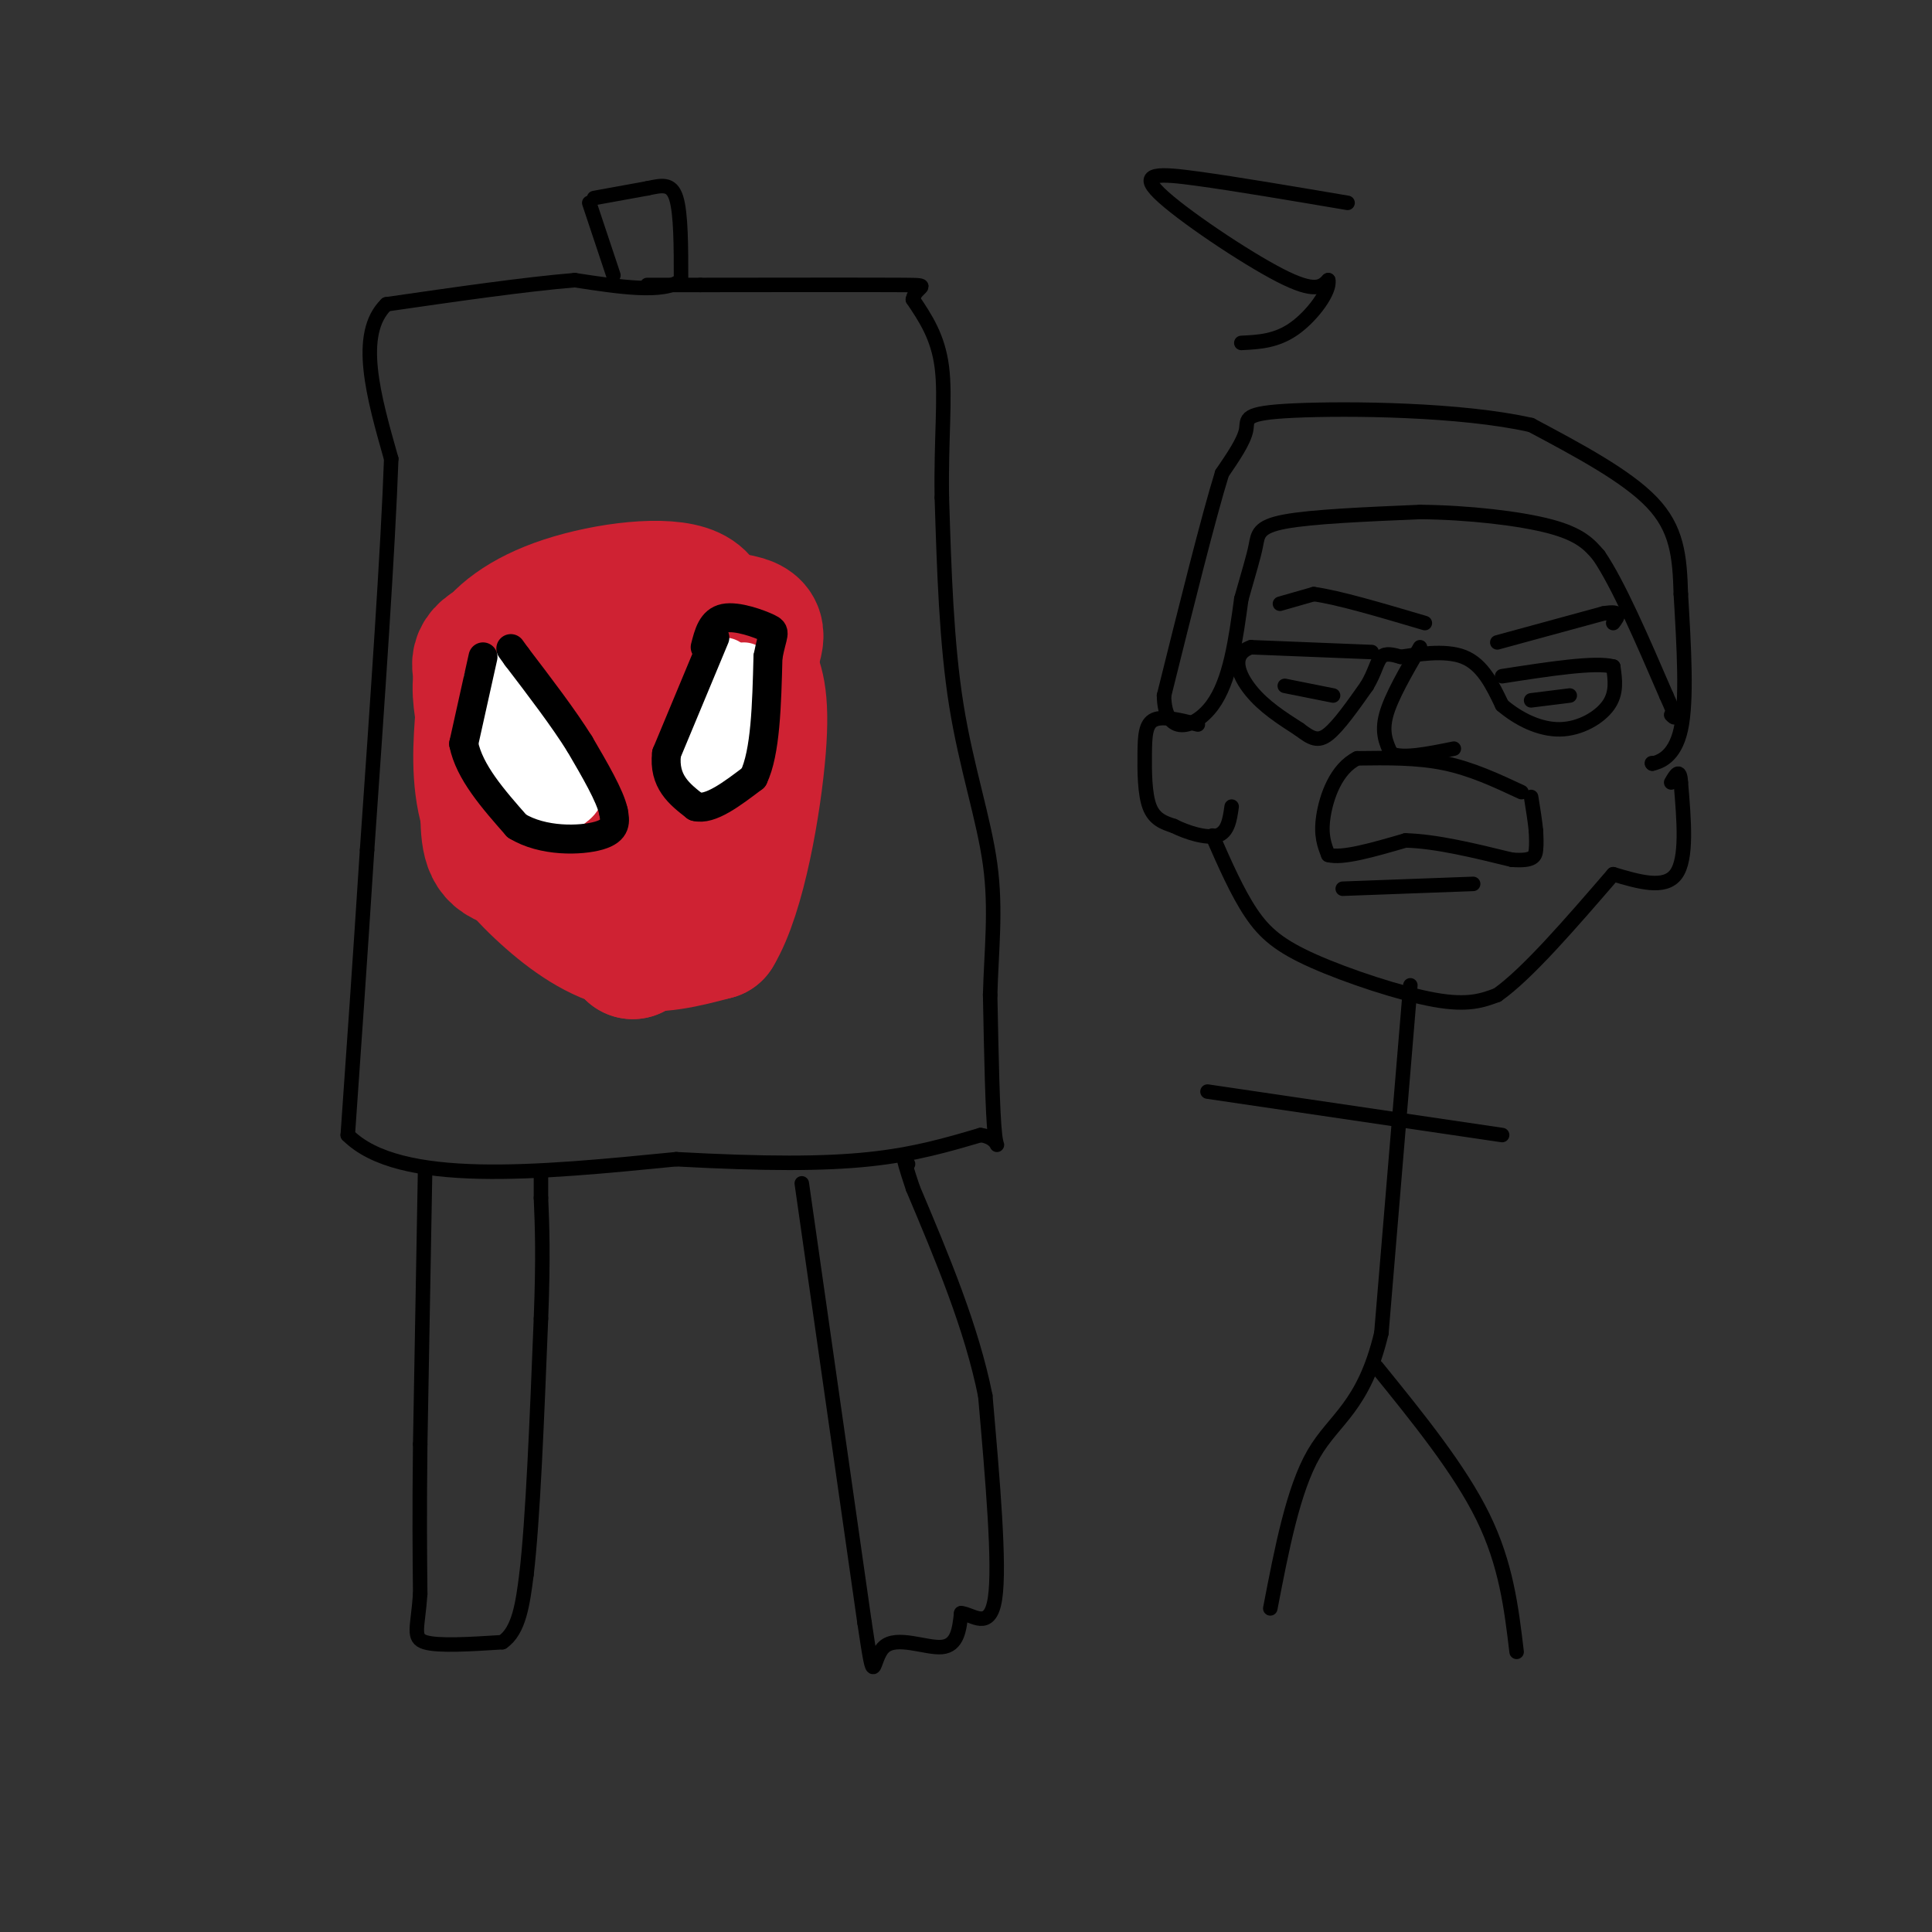 <svg viewBox='0 0 400 400' version='1.1' xmlns='http://www.w3.org/2000/svg' xmlns:xlink='http://www.w3.org/1999/xlink'><rect x="0" y="0" width="400" height="400" fill="#333333" stroke="none"/><g fill='none' stroke='#000000' stroke-width='3' stroke-linecap='round' stroke-linejoin='round'><path d='M122,42c0.000,0.000 5.000,15.000 5,15'/><path d='M123,41c0.000,0.000 11.000,-2.000 11,-2'/><path d='M134,39c3.000,-0.622 5.000,-1.178 6,2c1.000,3.178 1.000,10.089 1,17'/><path d='M141,58c-3.500,2.833 -12.750,1.417 -22,0'/><path d='M119,58c-10.167,0.833 -24.583,2.917 -39,5'/><path d='M80,63c-6.333,6.167 -2.667,19.083 1,32'/><path d='M81,95c-0.667,18.833 -2.833,49.917 -5,81'/><path d='M76,176c-1.500,23.333 -2.750,41.167 -4,59'/><path d='M72,235c10.667,10.667 39.333,7.833 68,5'/><path d='M140,240c18.444,1.000 30.556,1.000 40,0c9.444,-1.000 16.222,-3.000 23,-5'/><path d='M203,235c4.289,0.511 3.511,4.289 3,0c-0.511,-4.289 -0.756,-16.644 -1,-29'/><path d='M205,206c0.226,-9.143 1.292,-17.500 0,-27c-1.292,-9.500 -4.940,-20.143 -7,-33c-2.060,-12.857 -2.530,-27.929 -3,-43'/><path d='M195,103c-0.200,-12.067 0.800,-20.733 0,-27c-0.800,-6.267 -3.400,-10.133 -6,-14'/><path d='M189,62c0.489,-2.844 4.711,-2.956 -2,-3c-6.711,-0.044 -24.356,-0.022 -42,0'/><path d='M145,59c-8.833,0.000 -9.917,0.000 -11,0'/><path d='M88,243c0.000,0.000 -1.000,56.000 -1,56'/><path d='M87,299c-0.167,14.500 -0.083,22.750 0,31'/><path d='M87,330c-0.489,7.044 -1.711,9.156 1,10c2.711,0.844 9.356,0.422 16,0'/><path d='M104,340c3.500,-2.333 4.250,-8.167 5,-14'/><path d='M109,326c1.333,-11.167 2.167,-32.083 3,-53'/><path d='M112,273c0.500,-13.000 0.250,-19.000 0,-25'/><path d='M112,248c0.000,-5.000 0.000,-5.000 0,-5'/><path d='M166,245c0.000,0.000 13.000,91.000 13,91'/><path d='M179,336c2.250,15.131 1.375,7.458 4,5c2.625,-2.458 8.750,0.298 12,0c3.250,-0.298 3.625,-3.649 4,-7'/><path d='M199,334c2.267,0.111 5.933,3.889 7,-3c1.067,-6.889 -0.467,-24.444 -2,-42'/><path d='M204,289c-2.833,-14.167 -8.917,-28.583 -15,-43'/><path d='M189,246c-2.667,-8.000 -1.833,-6.500 -1,-5'/></g>
<g fill='none' stroke='#cf2233' stroke-width='28' stroke-linecap='round' stroke-linejoin='round'><path d='M144,138c2.048,-6.310 4.095,-12.619 -1,-15c-5.095,-2.381 -17.333,-0.833 -26,2c-8.667,2.833 -13.762,6.952 -16,11c-2.238,4.048 -1.619,8.024 -1,12'/><path d='M100,148c-0.442,5.522 -1.046,13.325 1,20c2.046,6.675 6.743,12.220 12,17c5.257,4.780 11.073,8.794 17,10c5.927,1.206 11.963,-0.397 18,-2'/><path d='M148,193c4.889,-8.000 8.111,-27.000 9,-38c0.889,-11.000 -0.556,-14.000 -2,-17'/><path d='M155,138c0.705,-4.614 3.467,-7.649 -1,-9c-4.467,-1.351 -16.164,-1.018 -27,0c-10.836,1.018 -20.810,2.719 -25,5c-4.190,2.281 -2.595,5.140 -1,8'/><path d='M101,142c-0.159,5.960 -0.056,16.859 0,24c0.056,7.141 0.067,10.522 4,12c3.933,1.478 11.790,1.052 16,0c4.210,-1.052 4.774,-2.729 5,-5c0.226,-2.271 0.113,-5.135 0,-8'/><path d='M126,165c1.194,-3.610 4.179,-8.636 5,-13c0.821,-4.364 -0.522,-8.067 -2,-8c-1.478,0.067 -3.090,3.903 -4,11c-0.910,7.097 -1.117,17.456 0,23c1.117,5.544 3.559,6.272 6,7'/><path d='M131,185c2.000,-4.917 4.000,-20.708 5,-21c1.000,-0.292 1.000,14.917 0,23c-1.000,8.083 -3.000,9.042 -5,10'/><path d='M131,197c-1.333,-3.000 -2.167,-15.500 -3,-28'/></g>
<g fill='none' stroke='#ffffff' stroke-width='12' stroke-linecap='round' stroke-linejoin='round'><path d='M102,141c0.000,0.000 5.000,13.000 5,13'/><path d='M107,154c3.267,3.622 8.933,6.178 11,8c2.067,1.822 0.533,2.911 -1,4'/><path d='M117,166c-1.711,1.333 -5.489,2.667 -8,1c-2.511,-1.667 -3.756,-6.333 -5,-11'/><path d='M104,156c-1.178,-4.911 -1.622,-11.689 -1,-14c0.622,-2.311 2.311,-0.156 4,2'/><path d='M107,144c2.000,3.000 5.000,9.500 8,16'/><path d='M150,138c0.000,0.000 -6.000,20.000 -6,20'/><path d='M144,158c0.333,3.333 4.167,1.667 8,0'/><path d='M152,158c1.667,-3.167 1.833,-11.083 2,-19'/></g>
<g fill='none' stroke='#000000' stroke-width='6' stroke-linecap='round' stroke-linejoin='round'><path d='M100,136c0.000,0.000 -4.000,18.000 -4,18'/><path d='M96,154c1.167,5.833 6.083,11.417 11,17'/><path d='M107,171c5.356,3.311 13.244,3.089 17,2c3.756,-1.089 3.378,-3.044 3,-5'/><path d='M127,168c-0.667,-3.167 -3.833,-8.583 -7,-14'/><path d='M120,154c-3.333,-5.333 -8.167,-11.667 -13,-18'/><path d='M107,136c-2.167,-3.000 -1.083,-1.500 0,0'/><path d='M148,132c0.000,0.000 -10.000,24.000 -10,24'/><path d='M138,156c-0.667,5.833 2.667,8.417 6,11'/><path d='M144,167c3.000,0.833 7.500,-2.583 12,-6'/><path d='M156,161c2.500,-5.167 2.750,-15.083 3,-25'/><path d='M159,136c0.952,-5.036 1.833,-5.125 0,-6c-1.833,-0.875 -6.381,-2.536 -9,-2c-2.619,0.536 -3.310,3.268 -4,6'/></g>
<g fill='none' stroke='#000000' stroke-width='3' stroke-linecap='round' stroke-linejoin='round'><path d='M315,164c-5.167,-2.417 -10.333,-4.833 -16,-6c-5.667,-1.167 -11.833,-1.083 -18,-1'/><path d='M281,157c-4.400,2.156 -6.400,8.044 -7,12c-0.600,3.956 0.200,5.978 1,8'/><path d='M275,177c2.833,0.833 9.417,-1.083 16,-3'/><path d='M291,174c6.333,0.167 14.167,2.083 22,4'/><path d='M313,178c4.533,0.356 4.867,-0.756 5,-2c0.133,-1.244 0.067,-2.622 0,-4'/><path d='M318,172c-0.167,-1.833 -0.583,-4.417 -1,-7'/><path d='M294,134c-3.000,5.167 -6.000,10.333 -7,14c-1.000,3.667 0.000,5.833 1,8'/><path d='M288,156c2.333,1.167 7.667,0.083 13,-1'/><path d='M284,135c0.000,0.000 -25.000,-1.000 -25,-1'/><path d='M259,134c-4.333,1.489 -2.667,5.711 0,9c2.667,3.289 6.333,5.644 10,8'/><path d='M269,151c2.533,1.911 3.867,2.689 6,1c2.133,-1.689 5.067,-5.844 8,-10'/><path d='M283,142c1.733,-2.889 2.067,-5.111 3,-6c0.933,-0.889 2.467,-0.444 4,0'/><path d='M290,136c3.156,-0.444 9.044,-1.556 13,0c3.956,1.556 5.978,5.778 8,10'/><path d='M311,146c3.369,2.881 7.792,5.083 12,5c4.208,-0.083 8.202,-2.452 10,-5c1.798,-2.548 1.399,-5.274 1,-8'/><path d='M334,138c-3.667,-1.000 -13.333,0.500 -23,2'/><path d='M317,145c0.000,0.000 8.000,-1.000 8,-1'/><path d='M276,144c0.000,0.000 -10.000,-2.000 -10,-2'/><path d='M278,184c0.000,0.000 27.000,-1.000 27,-1'/><path d='M265,125c0.000,0.000 7.000,-2.000 7,-2'/><path d='M272,123c5.000,0.667 14.000,3.333 23,6'/><path d='M310,133c0.000,0.000 22.000,-6.000 22,-6'/><path d='M332,127c4.000,-0.667 3.000,0.667 2,2'/><path d='M248,150c-3.577,-0.911 -7.155,-1.821 -9,-1c-1.845,0.821 -1.958,3.375 -2,7c-0.042,3.625 -0.012,8.321 1,11c1.012,2.679 3.006,3.339 5,4'/><path d='M243,171c2.644,1.333 6.756,2.667 9,2c2.244,-0.667 2.622,-3.333 3,-6'/><path d='M251,173c2.577,5.875 5.155,11.750 8,16c2.845,4.250 5.958,6.875 13,10c7.042,3.125 18.012,6.750 25,8c6.988,1.250 9.994,0.125 13,-1'/><path d='M310,206c6.167,-4.333 15.083,-14.667 24,-25'/><path d='M334,181c5.333,1.583 10.667,3.167 13,0c2.333,-3.167 1.667,-11.083 1,-19'/><path d='M348,162c-0.167,-3.167 -1.083,-1.583 -2,0'/><path d='M342,158c0.000,0.000 0.100,0.100 0.1,0.1'/><path d='M342.1,158.1c1.327,-0.318 4.593,-1.162 5.9,-7.1c1.307,-5.938 0.653,-16.969 0,-28'/><path d='M348,123c-0.222,-7.867 -0.778,-13.533 -6,-19c-5.222,-5.467 -15.111,-10.733 -25,-16'/><path d='M317,88c-14.417,-3.286 -37.958,-3.500 -49,-3c-11.042,0.500 -9.583,1.714 -10,4c-0.417,2.286 -2.708,5.643 -5,9'/><path d='M253,98c-2.833,9.167 -7.417,27.583 -12,46'/><path d='M241,144c0.089,8.578 6.311,7.022 10,2c3.689,-5.022 4.844,-13.511 6,-22'/><path d='M257,124c1.583,-5.619 2.542,-8.667 3,-11c0.458,-2.333 0.417,-3.952 6,-5c5.583,-1.048 16.792,-1.524 28,-2'/><path d='M294,106c9.911,0.089 20.689,1.311 27,3c6.311,1.689 8.156,3.844 10,6'/><path d='M331,115c4.000,5.833 9.000,17.417 14,29'/><path d='M345,144c2.500,5.500 1.750,4.750 1,4'/><path d='M292,204c0.000,0.000 -6.000,72.000 -6,72'/><path d='M286,276c-3.644,15.333 -9.756,17.667 -14,25c-4.244,7.333 -6.622,19.667 -9,32'/><path d='M285,283c8.583,10.583 17.167,21.167 22,31c4.833,9.833 5.917,18.917 7,28'/><path d='M250,226c0.000,0.000 61.000,9.000 61,9'/><path d='M279,42c-11.512,-1.952 -23.024,-3.905 -31,-5c-7.976,-1.095 -12.417,-1.333 -8,3c4.417,4.333 17.690,13.238 25,17c7.310,3.762 8.655,2.381 10,1'/><path d='M275,58c0.489,2.244 -3.289,7.356 -7,10c-3.711,2.644 -7.356,2.822 -11,3'/></g>
</svg>